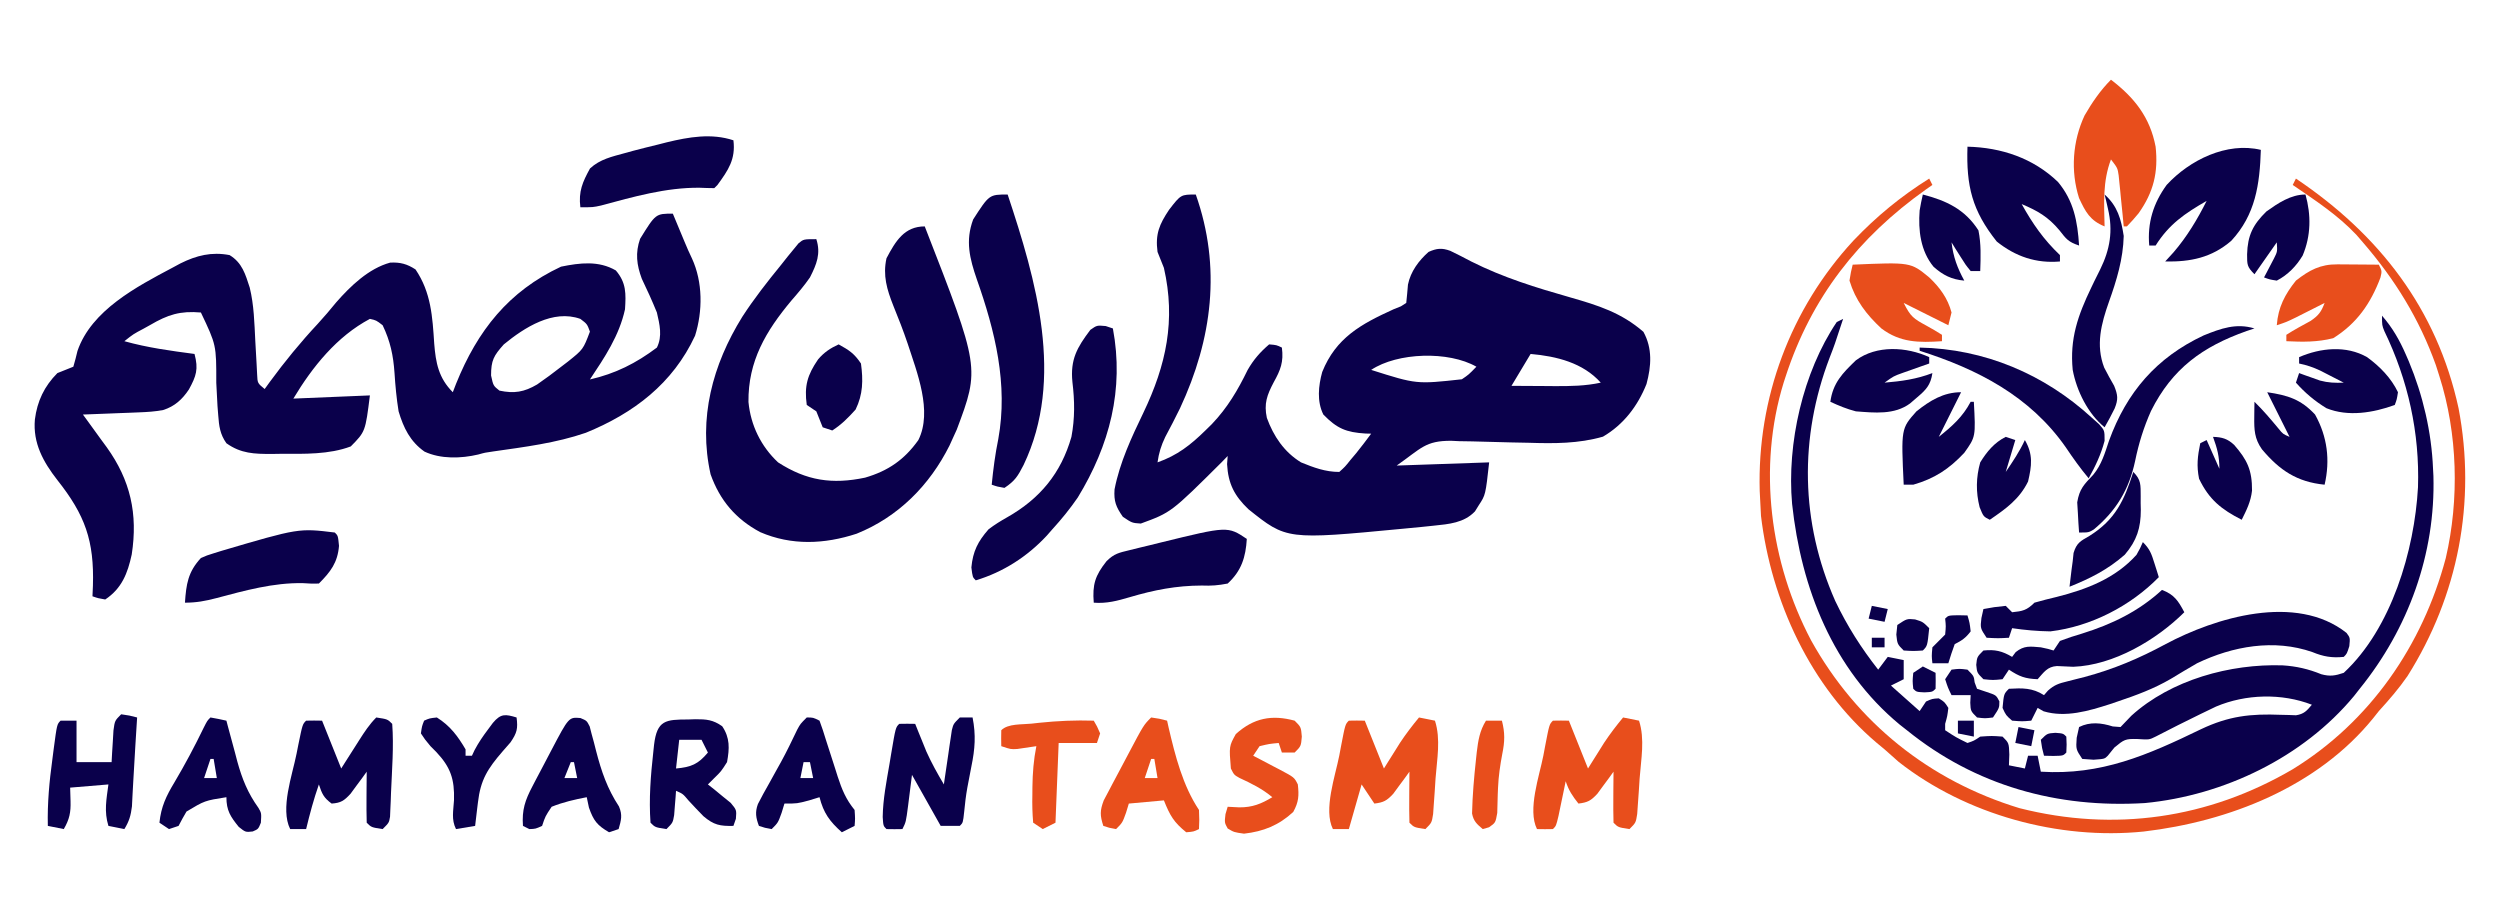<?xml version="1.0" encoding="UTF-8"?>
<svg version="1.1" xmlns="http://www.w3.org/2000/svg" width="784" height="287">
<path d="M0 0 C8.041 22.776 5.203 45.269 -4.942 67.02 C-6.43 70.064 -7.979 73.061 -9.582 76.047 C-10.888 78.768 -11.576 81.029 -12 84 C-5.804 81.806 -1.673 78.583 3 74 C4.009 73.01 4.009 73.01 5.039 72 C9.944 66.849 13.154 61.4 16.262 55.016 C18.148 51.744 20.142 49.459 23 47 C25.312 47.188 25.312 47.188 27 48 C27.591 52.49 26.578 55.043 24.438 58.875 C22.323 62.9 21.327 65.57 22.289 70.055 C24.399 75.828 27.717 80.758 33 84 C37 85.632 40.655 87 45 87 C46.807 85.375 46.807 85.375 48.5 83.25 C49.088 82.554 49.676 81.858 50.281 81.141 C51.9 79.125 53.464 77.079 55 75 C54.42 74.986 53.84 74.972 53.242 74.957 C47.141 74.585 44.277 73.384 40 69 C37.944 64.888 38.45 59.991 39.648 55.652 C43.963 44.904 51.828 40.634 62 36 C62.772 35.689 63.544 35.379 64.34 35.059 C64.888 34.709 65.436 34.36 66 34 C66.198 32.081 66.391 30.162 66.539 28.238 C67.384 24.138 69.898 20.752 73 18 C75.565 16.855 77.156 16.691 79.811 17.662 C82.032 18.718 84.201 19.849 86.375 21 C96.416 26.051 106.725 29.216 117.507 32.286 C126.212 34.779 133.463 37.06 140.375 43.062 C143.239 48.24 142.867 53.802 141.34 59.434 C138.563 66.369 134.158 72.153 127.688 75.938 C120.053 78.137 112.291 78.114 104.406 77.852 C102.616 77.815 100.826 77.779 99.035 77.746 C96.263 77.691 93.493 77.625 90.722 77.527 C88.012 77.435 85.305 77.39 82.594 77.352 C81.78 77.312 80.966 77.273 80.128 77.233 C71.95 77.194 70.742 79.581 63 85 C77.355 84.505 77.355 84.505 92 84 C90.865 94.219 90.865 94.219 88.75 97.438 C88.353 98.076 87.956 98.714 87.547 99.371 C84.108 102.992 79.376 103.358 74.617 103.852 C72.756 104.046 72.756 104.046 70.857 104.244 C69.543 104.37 68.229 104.495 66.875 104.625 C65.869 104.722 65.869 104.722 64.842 104.821 C28.496 108.284 28.496 108.284 16.5 98.688 C12.125 94.492 10.149 90.731 9.812 84.562 C9.905 83.294 9.905 83.294 10 82 C9.381 82.639 8.762 83.279 8.125 83.938 C-7.74 99.713 -7.74 99.713 -17.25 103.188 C-20 103 -20 103 -22.875 101.062 C-25.012 97.983 -25.74 96.217 -25.48 92.477 C-23.839 84.015 -20.149 76.157 -16.438 68.438 C-9.273 53.477 -6.234 39.409 -10 23 C-10.655 21.329 -11.32 19.661 -12 18 C-12.743 12.375 -11.416 9.345 -8.387 4.797 C-4.685 0 -4.685 0 0 0 Z M105 50 C102.03 54.95 102.03 54.95 99 60 C102.542 60.027 106.083 60.047 109.625 60.062 C111.124 60.075 111.124 60.075 112.652 60.088 C117.55 60.104 122.187 60.043 127 59 C121.403 52.748 113.16 50.725 105 50 Z M55 55 C69.205 59.508 69.205 59.508 83.441 57.941 C85.59 56.484 85.59 56.484 88 54 C79.292 49.012 63.249 49.5 55 55 Z " fill="#0A004B" transform="translate(375,61)"/>
<path d="M0 0 C1.242 2.947 2.475 5.896 3.688 8.855 C4.418 10.605 5.169 12.347 6 14.051 C9.428 21.483 9.388 30.577 6.969 38.285 C-0.001 53.289 -12.282 62.599 -27.289 68.719 C-36.644 71.949 -46.528 73.17 -56.293 74.57 C-58.904 74.939 -58.904 74.939 -61.031 75.535 C-66.409 76.805 -72.799 77.001 -77.875 74.625 C-82.373 71.465 -84.458 67.174 -86 62 C-86.645 58.005 -87.021 53.991 -87.281 49.953 C-87.665 44.437 -88.596 40.018 -91 35 C-93.02 33.44 -93.02 33.44 -95 33 C-105.375 38.502 -113.04 48.067 -119 58 C-111.08 57.67 -103.16 57.34 -95 57 C-96.418 68.347 -96.418 68.347 -101 73 C-107.817 75.566 -115.568 75.336 -122.75 75.312 C-123.752 75.329 -124.753 75.345 -125.785 75.361 C-131.209 75.365 -135.427 75.268 -140 72 C-141.988 69.195 -142.315 66.636 -142.562 63.25 C-142.639 62.288 -142.715 61.327 -142.793 60.336 C-142.944 57.905 -143.068 55.472 -143.176 53.039 C-143.156 41.198 -143.156 41.198 -148 31 C-154.517 30.436 -158.359 31.671 -163.938 34.938 C-164.608 35.311 -165.279 35.684 -165.971 36.068 C-169.179 37.764 -169.179 37.764 -172 40 C-164.76 42.027 -157.446 43.017 -150 44 C-148.721 48.774 -149.452 50.919 -151.758 55.133 C-153.833 58.252 -156.219 60.434 -159.817 61.578 C-162.37 62.072 -164.823 62.215 -167.422 62.316 C-168.447 62.358 -169.471 62.4 -170.527 62.443 C-171.591 62.483 -172.654 62.522 -173.75 62.562 C-175.368 62.627 -175.368 62.627 -177.02 62.693 C-179.68 62.799 -182.34 62.901 -185 63 C-184.652 63.473 -184.304 63.946 -183.946 64.434 C-182.35 66.616 -180.769 68.808 -179.188 71 C-178.64 71.744 -178.093 72.488 -177.529 73.254 C-170.097 83.614 -167.723 94.123 -169.688 106.875 C-170.967 112.798 -172.801 117.534 -178 121 C-180.188 120.625 -180.188 120.625 -182 120 C-181.954 118.889 -181.907 117.778 -181.859 116.633 C-181.437 102.593 -184.293 94.551 -193.027 83.527 C-197.452 77.847 -200.705 71.972 -200.062 64.562 C-199.332 58.797 -197.112 54.14 -193 50 C-192.126 49.652 -191.252 49.304 -190.352 48.945 C-189.576 48.633 -188.8 48.321 -188 48 C-187.532 46.363 -187.076 44.72 -186.703 43.059 C-182.352 30.319 -168.092 22.877 -157 17 C-156.147 16.54 -155.293 16.08 -154.414 15.605 C-149.349 13.091 -144.646 11.921 -139 13 C-135.049 15.391 -134.045 19.002 -132.678 23.212 C-131.345 28.696 -131.223 34.319 -130.938 39.938 C-130.809 42.364 -130.673 44.79 -130.527 47.215 C-130.473 48.278 -130.419 49.342 -130.363 50.437 C-130.239 53.162 -130.239 53.162 -128 55 C-127.466 54.261 -126.933 53.523 -126.383 52.762 C-121.674 46.35 -116.771 40.35 -111.332 34.527 C-109.319 32.345 -107.439 30.11 -105.562 27.812 C-101.058 22.681 -95.378 17.197 -88.656 15.359 C-85.472 15.193 -83.35 15.773 -80.688 17.5 C-75.803 24.736 -75.38 32.314 -74.828 40.754 C-74.35 46.792 -73.457 51.543 -69 56 C-68.66 55.117 -68.319 54.234 -67.969 53.324 C-61.245 36.677 -51.526 24.331 -35.062 16.625 C-29.103 15.409 -23.257 14.691 -17.875 17.812 C-14.578 21.659 -14.684 25.096 -15 30 C-16.809 38.262 -21.37 45.055 -26 52 C-18.036 50.186 -11.531 46.919 -5 42 C-3.218 38.436 -4.135 34.74 -5 31 C-6.462 27.402 -8.037 23.928 -9.723 20.43 C-11.341 16.084 -11.812 12.334 -10.266 7.891 C-5.381 0 -5.381 0 0 0 Z M-53 41 C-56.166 44.543 -57 45.988 -57 50.75 C-56.308 53.968 -56.308 53.968 -54.375 55.5 C-49.712 56.482 -46.627 55.952 -42.57 53.578 C-39.977 51.797 -37.48 49.936 -35 48 C-34.299 47.465 -33.597 46.93 -32.875 46.379 C-28.116 42.57 -28.116 42.57 -26 37 C-26.871 34.615 -26.871 34.615 -29 33 C-37.568 29.94 -46.528 35.703 -53 41 Z " fill="#0A004B" transform="translate(211,67)"/>
<path d="M0 0 C3.288 3.779 5.517 7.683 7.5 12.25 C7.801 12.942 8.102 13.635 8.413 14.348 C12.834 24.945 15.537 36.516 16 48 C16.04 48.746 16.08 49.493 16.121 50.262 C16.806 74.626 8.273 98.136 -7 117 C-7.59 117.754 -8.181 118.508 -8.789 119.285 C-24.739 138.527 -49.67 150.477 -74.371 152.84 C-101.843 154.513 -127.52 147.39 -149 130 C-150.131 129.114 -150.131 129.114 -151.285 128.211 C-172.241 110.84 -182.151 85.448 -185 59 C-186.678 40.125 -181.609 17.742 -171 2 C-170.34 1.67 -169.68 1.34 -169 1 C-171.664 9.133 -171.664 9.133 -173.207 13.117 C-182.802 38.221 -182.381 64.796 -171.469 89.461 C-167.715 97.326 -163.375 104.159 -158 111 C-157.01 109.68 -156.02 108.36 -155 107 C-153.35 107.33 -151.7 107.66 -150 108 C-150 109.98 -150 111.96 -150 114 C-151.98 114.99 -151.98 114.99 -154 116 C-149.545 119.96 -149.545 119.96 -145 124 C-144.01 122.515 -144.01 122.515 -143 121 C-141.062 120.125 -141.062 120.125 -139 120 C-137.188 121.125 -137.188 121.125 -136 123 C-136.312 125.562 -136.312 125.562 -137 128 C-137 128.66 -137 129.32 -137 130 C-133.609 132.226 -133.609 132.226 -130 134 C-127.934 133.301 -127.934 133.301 -126 132 C-122.375 131.75 -122.375 131.75 -119 132 C-117 134 -117 134 -116.875 137.625 C-116.916 138.739 -116.957 139.852 -117 141 C-115.35 141.33 -113.7 141.66 -112 142 C-111.67 140.68 -111.34 139.36 -111 138 C-110.01 138 -109.02 138 -108 138 C-107.505 140.475 -107.505 140.475 -107 143 C-88.045 144.187 -73.528 137.795 -56.773 129.68 C-47.997 125.524 -41.21 124.783 -31.676 125.166 C-30.86 125.185 -30.044 125.203 -29.203 125.223 C-28.467 125.251 -27.732 125.28 -26.974 125.309 C-24.456 124.915 -23.6 123.922 -22 122 C-31.46 118.334 -42.725 118.635 -52.059 122.582 C-53.029 123.05 -54 123.518 -55 124 C-55.984 124.474 -55.984 124.474 -56.989 124.958 C-61.694 127.241 -66.353 129.602 -71 132 C-73 133 -73 133 -76.812 132.75 C-80.497 132.676 -80.875 132.896 -83.938 135.438 C-84.618 136.283 -85.299 137.129 -86 138 C-87 139 -87 139 -90.438 139.25 C-91.613 139.167 -92.789 139.085 -94 139 C-96 136 -96 136 -95.75 132.375 C-95.502 131.261 -95.255 130.148 -95 129 C-91.564 127.282 -88.037 127.671 -84.438 128.812 C-83.633 128.874 -82.829 128.936 -82 129 C-80.859 127.815 -79.72 126.628 -78.586 125.437 C-66.142 114.165 -47.536 109.118 -31.195 109.656 C-26.894 109.918 -23.039 110.804 -19.043 112.441 C-16.307 113.19 -14.679 112.906 -12 112 C2.931 98.155 10.176 73.671 11.281 53.816 C11.843 36.754 8.171 20.199 0.734 4.84 C0 3 0 3 0 0 Z " fill="#0A004B" transform="translate(747,99)"/>
<path d="M0 0 C17.299 44.368 17.299 44.368 10.031 63.75 C9.691 64.493 9.351 65.235 9 66 C8.598 66.887 8.196 67.774 7.781 68.688 C1.522 81.207 -8.311 91.119 -21.375 96.375 C-31.474 99.68 -41.755 100.127 -51.598 95.879 C-59.257 91.801 -64.246 85.926 -67.16 77.742 C-71.098 60.195 -66.524 43.373 -57.242 28.387 C-53.522 22.643 -49.323 17.297 -45 12 C-44.323 11.145 -43.646 10.291 -42.949 9.41 C-42.347 8.677 -41.745 7.943 -41.125 7.188 C-40.355 6.25 -40.355 6.25 -39.57 5.293 C-38 4 -38 4 -34 4 C-32.538 8.544 -33.901 11.877 -36 16 C-37.77 18.569 -39.766 20.898 -41.812 23.25 C-49.832 32.844 -55.418 42.255 -55.281 55.051 C-54.583 62.373 -51.365 68.985 -46 74 C-37.071 79.765 -29.027 80.956 -18.711 78.789 C-11.436 76.671 -6.366 73.139 -2 67 C2.513 57.974 -2.472 45.659 -5.332 36.824 C-6.706 32.754 -8.249 28.788 -9.875 24.812 C-11.863 19.794 -13.186 15.376 -12 10 C-9.135 4.577 -6.385 0 0 0 Z " fill="#0A004B" transform="translate(290,71)"/>
<path d="M0 0 C0.495 0.99 0.495 0.99 1 2 C0.322 2.473 -0.356 2.946 -1.055 3.434 C-22.218 18.471 -36.943 37.271 -45 62 C-45.21 62.645 -45.421 63.291 -45.637 63.956 C-53.864 90.656 -49.936 120.354 -37.03 144.841 C-22.681 170.647 0.159 188.875 28.312 197.438 C58.042 204.973 87.552 200.729 114.006 185.228 C138.279 170.28 154.735 146.343 162 119 C166.274 100.604 165.739 80.014 160 62 C159.638 60.86 159.276 59.721 158.902 58.547 C153.739 44.055 146.021 31.595 136 20 C135.344 19.241 134.688 18.481 134.012 17.699 C128.177 11.464 121.01 6.805 114 2 C114.33 1.34 114.66 0.68 115 0 C141.106 17.55 159.209 40.832 166 72 C171.586 101.357 165.905 130.769 150 156 C147.295 159.931 144.208 163.473 141 167 C140.413 167.739 139.827 168.477 139.223 169.238 C121.748 190.766 94.038 201.623 67.234 204.773 C40.626 207.477 11.546 199.506 -9.562 182.938 C-11.054 181.64 -12.534 180.327 -14 179 C-14.813 178.327 -15.627 177.654 -16.465 176.961 C-37.218 159.374 -49.55 132.555 -52.75 105.812 C-52.858 104.21 -52.939 102.605 -53 101 C-53.077 99.492 -53.077 99.492 -53.156 97.953 C-53.961 68.859 -43.503 40.805 -23.773 19.461 C-16.511 11.838 -8.92 5.601 0 0 Z " fill="#E84E1C" transform="translate(605,56)"/>
<path d="M0 0 C8.927 26.839 17.933 57.723 5 84.812 C3.177 88.331 2.342 89.772 -1 92 C-3.188 91.625 -3.188 91.625 -5 91 C-4.524 86.157 -3.915 81.456 -2.938 76.688 C0.191 59.529 -3.961 42.772 -9.662 26.612 C-11.913 20.068 -13.318 14.537 -10.812 7.812 C-5.778 0 -5.778 0 0 0 Z " fill="#0A004B" transform="translate(316,61)"/>
<path d="M0 0 C1.137 1.527 1.137 1.527 0.887 4.152 C0.137 6.527 0.137 6.527 -0.863 7.527 C-4.604 7.901 -7.267 7.43 -10.676 6.027 C-22.689 1.821 -35.685 4.159 -46.863 9.527 C-49.637 11.125 -52.378 12.766 -55.113 14.428 C-60.369 17.496 -65.855 19.532 -71.613 21.465 C-72.476 21.759 -73.339 22.054 -74.229 22.357 C-80.861 24.491 -88.147 26.642 -94.988 24.59 C-95.916 24.064 -95.916 24.064 -96.863 23.527 C-97.523 24.847 -98.183 26.167 -98.863 27.527 C-101.676 27.777 -101.676 27.777 -104.863 27.527 C-106.801 25.84 -106.801 25.84 -107.863 23.527 C-107.453 19.117 -107.453 19.117 -105.863 17.527 C-101.63 17.288 -98.496 17.202 -94.863 19.527 C-94.457 19.06 -94.052 18.592 -93.634 18.11 C-91.587 16.281 -90.19 15.846 -87.539 15.203 C-86.683 14.983 -85.827 14.764 -84.945 14.537 C-84.031 14.307 -83.117 14.077 -82.176 13.84 C-72.996 11.381 -65.004 7.996 -56.671 3.491 C-41.175 -4.77 -15.845 -12.523 0 0 Z " fill="#0A004B" transform="translate(735.863,198.473)"/>
<path d="M0 0 C0.743 0.247 1.485 0.495 2.25 0.75 C5.822 19.859 1.222 37.374 -8.75 53.75 C-11.202 57.313 -13.833 60.561 -16.75 63.75 C-17.302 64.382 -17.853 65.013 -18.422 65.664 C-24.531 72.267 -32.143 77.159 -40.75 79.75 C-41.75 78.75 -41.75 78.75 -42.125 75.688 C-41.643 70.626 -40.082 67.558 -36.75 63.75 C-34.859 62.298 -32.937 61.125 -30.863 59.949 C-20.614 54.133 -14.001 46.146 -10.75 34.75 C-9.646 28.876 -9.723 23.479 -10.438 17.562 C-11.154 10.478 -8.973 6.69 -4.812 1.188 C-2.75 -0.25 -2.75 -0.25 0 0 Z " fill="#0A004B" transform="translate(346.75,102.25)"/>
<path d="M0 0 C10.639 0.259 20.604 3.587 28.379 11.055 C33.331 16.997 34.521 23.461 35 31 C31.581 29.86 30.975 28.956 28.812 26.188 C25.29 21.995 22.017 20.112 17 18 C20.447 24.185 23.878 29.122 29 34 C29 34.66 29 35.32 29 36 C21.525 36.65 15.054 34.444 9.188 29.75 C1.451 20.025 -0.409 12.358 0 0 Z " fill="#0A004B" transform="translate(617,46)"/>
<path d="M0 0 C-0.34 10.831 -1.676 20.338 -9.289 28.531 C-15.453 33.823 -22.076 35.152 -30 35 C-29.134 34.051 -28.267 33.102 -27.375 32.125 C-23.178 27.251 -19.873 21.746 -17 16 C-23.868 19.957 -28.749 23.281 -33 30 C-33.66 30 -34.32 30 -35 30 C-35.616 22.912 -33.742 16.76 -29.527 10.98 C-22.319 3.159 -10.648 -2.564 0 0 Z " fill="#0A004B" transform="translate(709,47)"/>
<path d="M0 0 C7.317 5.567 12.252 11.782 14 21 C14.872 29.045 13.353 35.273 8.656 41.895 C7.507 43.322 6.261 44.671 5 46 C4.67 46 4.34 46 4 46 C3.879 44.735 3.758 43.471 3.633 42.168 C3.464 40.508 3.295 38.848 3.125 37.188 C3.046 36.354 2.968 35.521 2.887 34.662 C2.761 33.458 2.761 33.458 2.633 32.23 C2.559 31.492 2.486 30.754 2.411 29.993 C2.067 27.694 2.067 27.694 0 25 C-2.621 31.88 -2.182 38.722 -2 46 C-6.586 44.148 -7.973 41.475 -10.012 37.113 C-12.707 28.622 -12.041 19.278 -8.285 11.227 C-5.961 7.199 -3.299 3.299 0 0 Z " fill="#E84E1C" transform="translate(662,25)"/>
<path d="M0 0 C3.536 0.536 3.536 0.536 5 2 C5.526 9.131 4.919 16.424 4.625 23.562 C4.594 24.456 4.563 25.349 4.532 26.269 C4.493 27.11 4.454 27.95 4.414 28.816 C4.383 29.574 4.351 30.331 4.319 31.112 C4 33 4 33 2 35 C-1.536 34.464 -1.536 34.464 -3 33 C-3.073 30.303 -3.092 27.633 -3.062 24.938 C-3.058 24.179 -3.053 23.42 -3.049 22.639 C-3.037 20.759 -3.019 18.88 -3 17 C-3.459 17.638 -3.918 18.276 -4.391 18.934 C-5.004 19.76 -5.618 20.586 -6.25 21.438 C-6.853 22.261 -7.457 23.085 -8.078 23.934 C-10.107 26.115 -11.059 26.785 -14 27 C-16.486 25.158 -17.002 23.995 -18 21 C-19.617 25.621 -20.852 30.246 -22 35 C-23.65 35 -25.3 35 -27 35 C-30.186 28.628 -26.332 18.094 -25 11.375 C-24.822 10.473 -24.644 9.572 -24.46 8.643 C-23.129 2.129 -23.129 2.129 -22 1 C-20.334 0.959 -18.666 0.957 -17 1 C-15 6 -13 11 -11 16 C-10.374 15.013 -9.747 14.025 -9.102 13.008 C-8.276 11.713 -7.451 10.419 -6.625 9.125 C-6.213 8.474 -5.8 7.823 -5.375 7.152 C-3.72 4.563 -2.18 2.18 0 0 Z " fill="#0A004B" transform="translate(118,225)"/>
<path d="M0 0 C2.475 0.495 2.475 0.495 5 1 C6.881 6.813 5.626 13.141 5.188 19.125 C5.104 20.426 5.021 21.726 4.936 23.066 C4.847 24.305 4.759 25.544 4.668 26.82 C4.548 28.526 4.548 28.526 4.427 30.266 C4 33 4 33 2 35 C-1.536 34.464 -1.536 34.464 -3 33 C-3.073 30.303 -3.092 27.633 -3.062 24.938 C-3.058 24.179 -3.053 23.42 -3.049 22.639 C-3.037 20.759 -3.019 18.88 -3 17 C-3.459 17.638 -3.918 18.276 -4.391 18.934 C-5.004 19.76 -5.618 20.586 -6.25 21.438 C-6.853 22.261 -7.457 23.085 -8.078 23.934 C-10.105 26.113 -11.099 26.647 -14 27 C-15.892 24.614 -17.024 22.928 -18 20 C-18.205 20.999 -18.41 21.998 -18.621 23.027 C-18.891 24.318 -19.16 25.608 -19.438 26.938 C-19.704 28.225 -19.971 29.513 -20.246 30.84 C-21 34 -21 34 -22 35 C-23.666 35.041 -25.334 35.043 -27 35 C-30.027 28.946 -26.246 18.335 -25 11.938 C-24.822 10.989 -24.644 10.041 -24.461 9.064 C-23.128 2.128 -23.128 2.128 -22 1 C-20.334 0.959 -18.666 0.957 -17 1 C-15 6 -13 11 -11 16 C-10.541 15.264 -10.082 14.528 -9.609 13.77 C-8.996 12.794 -8.382 11.818 -7.75 10.812 C-7.147 9.85 -6.543 8.887 -5.922 7.895 C-4.084 5.126 -2.116 2.56 0 0 Z " fill="#E84E1C" transform="translate(509,225)"/>
<path d="M0 0 C2.475 0.495 2.475 0.495 5 1 C6.881 6.813 5.626 13.141 5.188 19.125 C5.104 20.426 5.021 21.726 4.936 23.066 C4.847 24.305 4.759 25.544 4.668 26.82 C4.548 28.526 4.548 28.526 4.427 30.266 C4 33 4 33 2 35 C-1.536 34.464 -1.536 34.464 -3 33 C-3.073 30.303 -3.092 27.633 -3.062 24.938 C-3.058 24.179 -3.053 23.42 -3.049 22.639 C-3.037 20.759 -3.019 18.88 -3 17 C-3.459 17.638 -3.918 18.276 -4.391 18.934 C-5.004 19.76 -5.618 20.586 -6.25 21.438 C-6.853 22.261 -7.457 23.085 -8.078 23.934 C-10.105 26.113 -11.099 26.647 -14 27 C-15.32 25.02 -16.64 23.04 -18 21 C-18.289 22.011 -18.578 23.021 -18.875 24.062 C-19.917 27.708 -20.958 31.354 -22 35 C-23.65 35 -25.3 35 -27 35 C-30.027 28.946 -26.246 18.335 -25 11.938 C-24.822 10.989 -24.644 10.041 -24.461 9.064 C-23.128 2.128 -23.128 2.128 -22 1 C-20.334 0.959 -18.666 0.957 -17 1 C-15 6 -13 11 -11 16 C-10.541 15.264 -10.082 14.528 -9.609 13.77 C-8.996 12.794 -8.382 11.818 -7.75 10.812 C-7.147 9.85 -6.543 8.887 -5.922 7.895 C-4.084 5.126 -2.116 2.56 0 0 Z " fill="#E84E1C" transform="translate(445,225)"/>
<path d="M0 0 C-0.351 5.733 -1.667 10.01 -6 14 C-9.026 14.585 -11.124 14.748 -14.125 14.625 C-22.109 14.651 -29.076 16.013 -36.717 18.274 C-40.594 19.413 -43.905 20.319 -48 20 C-48.458 14.272 -47.558 11.5 -44 7 C-41.585 4.585 -40.06 4.335 -36.766 3.527 C-35.716 3.268 -34.667 3.008 -33.586 2.74 C-32.485 2.475 -31.384 2.21 -30.25 1.938 C-29.165 1.669 -28.079 1.4 -26.961 1.123 C-6.016 -4.011 -6.016 -4.011 0 0 Z " fill="#0A004B" transform="translate(391,169)"/>
<path d="M0 0 C1 1 1 1 1.312 4.188 C0.882 9.442 -1.34 12.34 -5 16 C-7.188 16.055 -7.188 16.055 -10 15.875 C-19.308 15.695 -28.243 18.21 -37.186 20.579 C-40.613 21.478 -43.428 22 -47 22 C-46.604 16.253 -46.074 12.38 -42 8 C-40.13 7.176 -40.13 7.176 -37.953 6.5 C-37.151 6.25 -36.35 6 -35.523 5.743 C-11.32 -1.383 -11.32 -1.383 0 0 Z " fill="#0A004B" transform="translate(105,167)"/>
<path d="M0 0 C0.744 5.952 -1.63 9.371 -5 14 C-5.33 14.33 -5.66 14.66 -6 15 C-7.542 14.994 -9.084 14.943 -10.625 14.875 C-21.143 14.78 -31.418 17.727 -41.512 20.449 C-44 21 -44 21 -48 21 C-48.621 16.03 -47.295 13.053 -44.973 8.832 C-41.827 5.91 -38.08 5.126 -34 4 C-33.162 3.769 -32.325 3.537 -31.462 3.299 C-28.836 2.602 -26.203 1.952 -23.562 1.312 C-22.685 1.088 -21.808 0.863 -20.904 0.631 C-14.012 -1.04 -6.866 -2.289 0 0 Z " fill="#0A004B" transform="translate(230,44)"/>
<path d="M0 0 C1.081 -0.037 1.081 -0.037 2.184 -0.074 C5.653 -0.093 7.736 0.101 10.602 2.121 C13.081 5.789 12.902 9.109 12.125 13.375 C10.25 16.312 10.25 16.312 8.125 18.375 C7.465 19.035 6.805 19.695 6.125 20.375 C6.786 20.894 7.448 21.414 8.129 21.949 C9.395 22.995 9.395 22.995 10.688 24.062 C11.534 24.747 12.381 25.431 13.254 26.137 C15.125 28.375 15.125 28.375 14.902 31.145 C14.646 31.881 14.389 32.617 14.125 33.375 C9.922 33.464 7.992 33.111 4.727 30.34 C3.14 28.72 1.578 27.076 0.043 25.406 C-1.714 23.312 -1.714 23.312 -3.875 22.375 C-3.924 23.074 -3.973 23.772 -4.023 24.492 C-4.098 25.402 -4.173 26.312 -4.25 27.25 C-4.32 28.155 -4.389 29.06 -4.461 29.992 C-4.875 32.375 -4.875 32.375 -6.875 34.375 C-10.411 33.839 -10.411 33.839 -11.875 32.375 C-12.407 24.958 -11.82 17.559 -11 10.188 C-10.922 9.445 -10.843 8.703 -10.762 7.938 C-9.826 0.194 -7.144 0.013 0 0 Z M-2.875 6.375 C-3.205 9.345 -3.535 12.315 -3.875 15.375 C0.877 14.943 3.045 14.047 6.125 10.375 C5.465 9.055 4.805 7.735 4.125 6.375 C1.815 6.375 -0.495 6.375 -2.875 6.375 Z " fill="#0A004B" transform="translate(215.875,225.625)"/>
<path d="M0 0 C-0.811 0.268 -1.622 0.536 -2.457 0.812 C-16.329 5.722 -25.773 12.589 -32.43 25.848 C-34.741 31.039 -36.306 36.059 -37.438 41.625 C-39.351 50.55 -43.377 57.206 -50.387 63.039 C-52 64 -52 64 -55 64 C-55.164 61.982 -55.279 59.96 -55.375 57.938 C-55.445 56.812 -55.514 55.687 -55.586 54.527 C-54.878 50.266 -53.409 48.907 -50.533 45.86 C-47.938 42.712 -46.903 39.075 -45.625 35.25 C-40.083 20.003 -30.736 9.119 -15.938 2.191 C-10.538 0.001 -5.712 -1.747 0 0 Z " fill="#0A004B" transform="translate(707,103)"/>
<path d="M0 0 C1.32 0 2.64 0 4 0 C5.09 5.54 4.757 9.875 3.625 15.375 C3.336 16.872 3.05 18.369 2.766 19.867 C2.63 20.578 2.494 21.29 2.354 22.022 C1.91 24.506 1.617 26.989 1.375 29.5 C1 33 1 33 0 34 C-1.98 34 -3.96 34 -6 34 C-8.97 28.72 -11.94 23.44 -15 18 C-15.617 22.846 -15.617 22.846 -16.226 27.693 C-16.889 32.778 -16.889 32.778 -18 35 C-19.666 35.043 -21.334 35.041 -23 35 C-24 34 -24 34 -24.184 31.211 C-24.102 25.614 -23.01 20.127 -22.062 14.625 C-21.789 12.968 -21.789 12.968 -21.51 11.277 C-20.132 3.132 -20.132 3.132 -19 2 C-17.334 1.959 -15.666 1.957 -14 2 C-13.528 3.178 -13.528 3.178 -13.047 4.379 C-12.619 5.429 -12.191 6.48 -11.75 7.562 C-11.332 8.595 -10.915 9.628 -10.484 10.691 C-8.867 14.296 -7.007 17.599 -5 21 C-4.879 20.152 -4.879 20.152 -4.756 19.288 C-4.388 16.732 -4.007 14.179 -3.625 11.625 C-3.436 10.291 -3.436 10.291 -3.242 8.93 C-3.113 8.079 -2.984 7.228 -2.852 6.352 C-2.736 5.566 -2.621 4.781 -2.502 3.971 C-2 2 -2 2 0 0 Z " fill="#0A004B" transform="translate(301,225)"/>
<path d="M0 0 C3.829 1.453 5.121 3.429 7 7 C-1.743 15.692 -15.209 23.649 -27.836 24.102 C-29.542 24.037 -31.248 23.961 -32.953 23.871 C-35.978 24.062 -37.042 25.832 -39 28 C-42.9 27.841 -44.731 27.179 -48 25 C-48.66 25.99 -49.32 26.98 -50 28 C-53 28.312 -53 28.312 -56 28 C-58 26 -58 26 -58.25 23.5 C-58 21 -58 21 -56 19 C-52.382 18.619 -50.116 19.153 -47 21 C-46.629 20.505 -46.258 20.01 -45.875 19.5 C-43.207 17.366 -41.339 17.727 -38 18 C-35.625 18.5 -35.625 18.5 -34 19 C-33.34 18.01 -32.68 17.02 -32 16 C-29.681 15.118 -27.437 14.376 -25.062 13.688 C-15.645 10.75 -7.318 6.724 0 0 Z " fill="#0A004B" transform="translate(678,185)"/>
<path d="M0 0 C2.625 0.375 2.625 0.375 5 1 C4.599 7.488 4.599 7.488 4.424 10.231 C4.188 13.907 3.966 17.583 3.781 21.262 C3.709 22.578 3.637 23.894 3.562 25.25 C3.472 27.052 3.472 27.052 3.379 28.891 C3.027 31.777 2.5 33.546 1 36 C-0.65 35.67 -2.3 35.34 -4 35 C-5.406 30.46 -4.617 26.662 -4 22 C-7.96 22.33 -11.92 22.66 -16 23 C-15.959 24.402 -15.918 25.805 -15.875 27.25 C-15.771 30.779 -16.216 32.938 -18 36 C-19.65 35.67 -21.3 35.34 -23 35 C-23.171 27.87 -22.525 21.061 -21.562 14 C-21.428 12.952 -21.293 11.904 -21.154 10.824 C-20.132 3.132 -20.132 3.132 -19 2 C-17.35 2 -15.7 2 -14 2 C-14 6.29 -14 10.58 -14 15 C-10.37 15 -6.74 15 -3 15 C-2.951 14.085 -2.902 13.17 -2.852 12.227 C-2.777 11.038 -2.702 9.85 -2.625 8.625 C-2.555 7.442 -2.486 6.258 -2.414 5.039 C-2 2 -2 2 0 0 Z " fill="#0A004B" transform="translate(38,224)"/>
<path d="M0 0 C2.228 2.228 2.692 3.658 3.625 6.625 C4.016 7.851 4.016 7.851 4.414 9.102 C4.607 9.728 4.801 10.355 5 11 C-3.877 20.07 -16.334 26.487 -29 28 C-33.051 27.94 -36.993 27.59 -41 27 C-41.33 27.99 -41.66 28.98 -42 30 C-45.375 30.188 -45.375 30.188 -49 30 C-51 27 -51 27 -50.625 23.812 C-50.419 22.884 -50.212 21.956 -50 21 C-46.625 20.375 -46.625 20.375 -43 20 C-42.34 20.66 -41.68 21.32 -41 22 C-37.703 21.67 -36.377 21.377 -34 19 C-31.683 18.337 -29.345 17.743 -27 17.188 C-17.593 14.813 -8.657 11.395 -2 4 C-0.823 1.903 -0.823 1.903 0 0 Z " fill="#0A004B" transform="translate(672,170)"/>
<path d="M0 0 C2.625 0.375 2.625 0.375 5 1 C5.159 1.715 5.317 2.431 5.48 3.168 C7.553 12.018 9.912 21.367 15 29 C15.125 32.188 15.125 32.188 15 35 C13.312 35.812 13.312 35.812 11 36 C7.098 32.842 5.909 30.773 4 26 C0.37 26.33 -3.26 26.66 -7 27 C-7.289 27.949 -7.577 28.898 -7.875 29.875 C-9 33 -9 33 -11 35 C-13.125 34.625 -13.125 34.625 -15 34 C-16.058 30.729 -16.094 29.249 -14.86 25.986 C-13.992 24.347 -13.992 24.347 -13.105 22.676 C-12.798 22.088 -12.491 21.501 -12.174 20.896 C-11.524 19.659 -10.867 18.426 -10.204 17.197 C-9.189 15.315 -8.193 13.424 -7.201 11.529 C-2.353 2.353 -2.353 2.353 0 0 Z M0 13 C-0.66 14.98 -1.32 16.96 -2 19 C-0.68 19 0.64 19 2 19 C1.67 17.02 1.34 15.04 1 13 C0.67 13 0.34 13 0 13 Z " fill="#E84E1C" transform="translate(361,225)"/>
<path d="M0 0 C2 0 2 0 4 1 C4.745 2.972 5.391 4.982 6 7 C6.967 10.046 7.953 13.085 8.938 16.125 C9.19 16.923 9.442 17.721 9.701 18.543 C11.022 22.589 12.279 25.667 15 29 C15.188 31.75 15.188 31.75 15 34 C13.68 34.66 12.36 35.32 11 36 C7.173 32.576 5.277 29.993 4 25 C2.928 25.33 1.855 25.66 0.75 26 C-3 27 -3 27 -7 27 C-7.289 27.949 -7.577 28.898 -7.875 29.875 C-9 33 -9 33 -11 35 C-13.125 34.625 -13.125 34.625 -15 34 C-15.955 31.495 -16.259 29.703 -15.319 27.155 C-14.232 25.001 -13.074 22.906 -11.875 20.812 C-11.037 19.297 -10.2 17.782 -9.363 16.266 C-8.955 15.535 -8.548 14.805 -8.127 14.053 C-6.282 10.692 -4.627 7.243 -2.973 3.785 C-2 2 -2 2 0 0 Z M-1 14 C-1.33 15.65 -1.66 17.3 -2 19 C-0.68 19 0.64 19 2 19 C1.67 17.35 1.34 15.7 1 14 C0.34 14 -0.32 14 -1 14 Z " fill="#0A004B" transform="translate(253,225)"/>
<path d="M0 0 C1.97 0.822 1.97 0.822 2.896 2.629 C3.194 3.792 3.194 3.792 3.498 4.979 C3.733 5.837 3.968 6.696 4.211 7.58 C4.441 8.485 4.671 9.39 4.908 10.322 C6.573 16.756 8.413 22.145 12.082 27.734 C13.234 30.442 12.765 32.044 11.97 34.822 C10.485 35.317 10.485 35.317 8.97 35.822 C5.228 33.631 4.106 32.208 2.658 28.072 C2.431 27 2.204 25.927 1.97 24.822 C-1.813 25.554 -5.45 26.378 -9.03 27.822 C-11.024 30.807 -11.024 30.807 -12.03 33.822 C-14.092 34.76 -14.092 34.76 -16.03 34.822 C-16.69 34.492 -17.35 34.162 -18.03 33.822 C-18.392 28.795 -17.365 25.801 -15.037 21.365 C-14.578 20.483 -14.578 20.483 -14.11 19.582 C-13.465 18.348 -12.814 17.117 -12.158 15.889 C-11.152 14.005 -10.166 12.111 -9.182 10.215 C-3.65 -0.32 -3.65 -0.32 0 0 Z M-3.03 13.822 C-3.69 15.472 -4.35 17.122 -5.03 18.822 C-3.71 18.822 -2.39 18.822 -1.03 18.822 C-1.36 17.172 -1.69 15.522 -2.03 13.822 C-2.36 13.822 -2.69 13.822 -3.03 13.822 Z " fill="#0A004B" transform="translate(182.03,225.178)"/>
<path d="M0 0 C1.675 0.286 3.344 0.618 5 1 C5.156 1.594 5.311 2.189 5.471 2.801 C6.196 5.538 6.942 8.269 7.688 11 C8.054 12.402 8.054 12.402 8.428 13.832 C9.939 19.303 11.723 23.717 15.041 28.344 C16 30 16 30 15.812 33 C15 35 15 35 13.25 35.75 C11 36 11 36 8.875 34.312 C6.272 31.102 5 29.173 5 25 C-1.805 26.08 -1.805 26.08 -7.516 29.5 C-8.403 30.965 -9.207 32.481 -10 34 C-11.485 34.495 -11.485 34.495 -13 35 C-13.99 34.34 -14.98 33.68 -16 33 C-15.478 27.991 -13.903 24.667 -11.312 20.375 C-7.987 14.775 -4.972 9.095 -2.129 3.23 C-1 1 -1 1 0 0 Z M0 13 C-0.66 14.98 -1.32 16.96 -2 19 C-0.68 19 0.64 19 2 19 C1.67 17.02 1.34 15.04 1 13 C0.67 13 0.34 13 0 13 Z " fill="#0A004B" transform="translate(66,225)"/>
<path d="M0 0 C1.136 0.005 1.136 0.005 2.295 0.01 C3.473 0.022 3.473 0.022 4.676 0.035 C5.473 0.04 6.27 0.044 7.092 0.049 C9.057 0.061 11.023 0.079 12.988 0.098 C13.988 2.098 13.988 2.098 13.492 4.164 C10.44 12.256 6.099 18.538 -1.324 23.16 C-6.272 24.418 -10.936 24.345 -16.012 24.098 C-16.012 23.438 -16.012 22.778 -16.012 22.098 C-13.542 20.503 -10.977 19.136 -8.395 17.73 C-5.894 16.017 -5.064 14.892 -4.012 12.098 C-5.259 12.73 -5.259 12.73 -6.531 13.375 C-7.618 13.923 -8.705 14.471 -9.824 15.035 C-10.903 15.58 -11.982 16.126 -13.094 16.688 C-16.012 18.098 -16.012 18.098 -19.012 19.098 C-18.59 13.473 -16.481 9.436 -13.012 5.098 C-8.784 1.8 -5.374 -0.04 0 0 Z " fill="#E84E1C" transform="translate(733.012,82.902)"/>
<path d="M0 0 C2 2 2 2 2.25 5 C2 8 2 8 0 10 C-1.32 10 -2.64 10 -4 10 C-4.33 9.01 -4.66 8.02 -5 7 C-7.934 7.267 -7.934 7.267 -11 8 C-11.99 9.485 -11.99 9.485 -13 11 C-11.61 11.723 -11.61 11.723 -10.191 12.461 C-8.982 13.099 -7.772 13.737 -6.562 14.375 C-5.951 14.692 -5.339 15.009 -4.709 15.336 C-0.113 17.773 -0.113 17.773 1 20 C1.393 23.535 1.284 25.482 -0.438 28.625 C-4.949 32.807 -9.789 34.75 -15.875 35.438 C-19 35 -19 35 -21 33.812 C-22 32 -22 32 -21.688 29.312 C-21.347 28.168 -21.347 28.168 -21 27 C-19.206 27.093 -19.206 27.093 -17.375 27.188 C-13.265 27.209 -10.552 26.131 -7 24 C-10.176 21.353 -13.567 19.686 -17.293 17.965 C-19 17 -19 17 -20 15 C-20.571 8.029 -20.571 8.029 -18.438 4.188 C-12.82 -0.854 -7.161 -1.94 0 0 Z " fill="#E84E1C" transform="translate(406,226)"/>
<path d="M0 0 C18.173 -0.794 18.173 -0.794 24 4 C27.31 7.122 29.83 10.555 31 15 C30.67 16.32 30.34 17.64 30 19 C25.38 16.69 20.76 14.38 16 12 C18.159 16.318 19.069 16.918 23.125 19.125 C24.78 20.03 26.415 20.977 28 22 C28 22.66 28 23.32 28 24 C20.782 24.478 14.934 24.479 9 20 C4.312 15.651 0.855 11.144 -1 5 C-0.562 2.293 -0.562 2.293 0 0 Z " fill="#E84E1C" transform="translate(581,83)"/>
<path d="M0 0 C20.29 0.382 39.06 8.3 54 22 C54.761 22.682 55.521 23.364 56.305 24.066 C58 26 58 26 58 29.25 C56.857 33.535 55.153 37.144 53 41 C50.391 37.87 48.077 34.631 45.812 31.25 C34.608 15.241 18.253 6.801 0 1 C0 0.67 0 0.34 0 0 Z " fill="#0A004B" transform="translate(602,109)"/>
<path d="M0 0 C4.048 3.581 5.195 7.754 6 13 C5.803 20.252 3.796 26.843 1.375 33.625 C-1.058 40.495 -2.836 47.221 -0.125 54.277 C0.86 56.223 1.915 58.109 3 60 C4.154 62.884 4.322 64.201 3.16 67.082 C2.169 69.097 1.124 71.056 0 73 C-5.222 68.745 -8.766 61.594 -10 55 C-10.961 45.275 -8.375 37.908 -4.211 29.254 C-3.898 28.601 -3.586 27.949 -3.264 27.276 C-2.647 26.004 -2.018 24.737 -1.375 23.478 C1.71 17.207 2.685 11.374 1.062 4.5 C0.868 3.644 0.673 2.788 0.473 1.906 C0.317 1.277 0.161 0.648 0 0 Z " fill="#0A004B" transform="translate(660,61)"/>
<path d="M0 0 C0 0.66 0 1.32 0 2 C-0.759 2.266 -1.519 2.531 -2.301 2.805 C-3.792 3.334 -3.792 3.334 -5.312 3.875 C-6.792 4.397 -6.792 4.397 -8.301 4.93 C-11.156 5.953 -11.156 5.953 -14 8 C-8.727 7.555 -3.982 6.916 1 5 C0.451 8.767 -1.008 10.267 -3.875 12.688 C-4.574 13.289 -5.272 13.891 -5.992 14.512 C-10.916 18.161 -17.155 17.442 -23 17 C-25.885 16.245 -28.279 15.256 -31 14 C-30.209 8.106 -27.175 5.018 -23 1 C-16.525 -3.819 -7.107 -3.273 0 0 Z " fill="#0A004B" transform="translate(605,112)"/>
<path d="M0 0 C6.426 0.957 10.511 2.19 15 7 C18.867 13.934 19.78 21.288 18 29 C9.282 28.128 3.893 24.483 -1.652 17.902 C-4.012 14.572 -4.114 11.765 -4.062 7.812 C-4.053 6.911 -4.044 6.01 -4.035 5.082 C-4.024 4.395 -4.012 3.708 -4 3 C-1.259 5.667 1.159 8.535 3.598 11.477 C4.944 13.12 4.944 13.12 7 14 C6.662 13.325 6.325 12.649 5.977 11.953 C3.984 7.969 1.992 3.984 0 0 Z " fill="#0A004B" transform="translate(711,123)"/>
<path d="M0 0 C0.448 3.516 0.132 4.806 -1.898 7.789 C-2.716 8.725 -3.533 9.661 -4.375 10.625 C-9.067 16.062 -11.31 19.536 -12.125 26.688 C-12.211 27.389 -12.298 28.091 -12.387 28.814 C-12.598 30.542 -12.8 32.271 -13 34 C-15.97 34.495 -15.97 34.495 -19 35 C-20.503 31.993 -19.819 29.272 -19.625 25.938 C-19.428 19.406 -20.67 15.621 -25.176 10.832 C-25.778 10.227 -26.38 9.623 -27 9 C-28.75 6.902 -28.75 6.902 -30 5 C-29.688 2.75 -29.688 2.75 -29 1 C-27.312 0.25 -27.312 0.25 -25 0 C-20.861 2.587 -18.452 5.822 -16 10 C-16 10.66 -16 11.32 -16 12 C-15.34 12 -14.68 12 -14 12 C-13.732 11.426 -13.464 10.853 -13.188 10.262 C-11.963 7.93 -10.58 5.918 -9 3.812 C-8.484 3.118 -7.969 2.423 -7.438 1.707 C-4.926 -1.275 -3.535 -1.06 0 0 Z " fill="#0A004B" transform="translate(162,225)"/>
<path d="M0 0 C3.965 2.876 7.57 6.544 9.688 11 C9.34 13.246 9.34 13.246 8.688 15 C1.978 17.44 -5.932 18.782 -12.723 16.02 C-16.363 13.808 -19.476 11.191 -22.312 8 C-21.983 7.01 -21.652 6.02 -21.312 5 C-20.425 5.325 -20.425 5.325 -19.52 5.656 C-18.334 6.074 -18.334 6.074 -17.125 6.5 C-16.348 6.778 -15.57 7.057 -14.77 7.344 C-12.18 8.035 -9.98 8.114 -7.312 8 C-8.893 7.182 -10.477 6.371 -12.062 5.562 C-12.944 5.11 -13.826 4.658 -14.734 4.191 C-16.954 3.165 -18.927 2.485 -21.312 2 C-21.312 1.34 -21.312 0.68 -21.312 0 C-14.557 -2.921 -6.561 -3.74 0 0 Z " fill="#0A004B" transform="translate(742.312,112)"/>
<path d="M0 0 C-2.333 4.667 -4.667 9.333 -7 14 C-2.824 10.67 0.462 7.795 3 3 C3.33 3 3.66 3 4 3 C4.585 13.959 4.585 13.959 1 19 C-3.772 24.09 -8.303 27.07 -15 29 C-15.99 29 -16.98 29 -18 29 C-18.824 11.412 -18.824 11.412 -14 6 C-9.789 2.636 -5.507 0 0 0 Z " fill="#0A004B" transform="translate(615,123)"/>
<path d="M0 0 C1.062 1.812 1.062 1.812 2 4 C1.67 4.99 1.34 5.98 1 7 C-2.96 7 -6.92 7 -11 7 C-11.33 15.25 -11.66 23.5 -12 32 C-13.32 32.66 -14.64 33.32 -16 34 C-16.99 33.34 -17.98 32.68 -19 32 C-19.25 29.007 -19.326 26.237 -19.25 23.25 C-19.245 22.451 -19.24 21.652 -19.234 20.828 C-19.177 16.455 -18.861 12.303 -18 8 C-19.986 8.293 -21.971 8.586 -23.957 8.879 C-26 9 -26 9 -29 8 C-29.043 6.334 -29.041 4.666 -29 3 C-26.87 0.87 -22.511 1.254 -19.562 0.938 C-18.34 0.803 -18.34 0.803 -17.092 0.667 C-11.363 0.068 -5.763 -0.186 0 0 Z " fill="#E84E1C" transform="translate(343,226)"/>
<path d="M0 0 C1.8 6.446 1.736 12.922 -0.883 19.133 C-2.865 22.445 -5.553 25.228 -9 27 C-11.223 26.652 -11.223 26.652 -13 26 C-12.711 25.457 -12.422 24.915 -12.125 24.355 C-11.754 23.64 -11.383 22.925 -11 22.188 C-10.629 21.48 -10.258 20.772 -9.875 20.043 C-8.803 17.911 -8.803 17.911 -9 15 C-11.31 18.3 -13.62 21.6 -16 25 C-18.384 22.616 -18.296 22.006 -18.312 18.75 C-18.152 12.853 -16.497 9.463 -12.25 5.312 C-8.615 2.726 -4.621 0 0 0 Z " fill="#0A004B" transform="translate(723,61)"/>
<path d="M0 0 C3.265 1.804 4.889 2.834 7 6 C7.705 11.223 7.648 15.679 5.312 20.438 C3.004 22.995 0.905 25.138 -2 27 C-2.99 26.67 -3.98 26.34 -5 26 C-5.681 24.339 -6.347 22.672 -7 21 C-7.99 20.34 -8.98 19.68 -10 19 C-10.818 13.07 -9.821 9.608 -6.445 4.699 C-4.58 2.506 -2.609 1.193 0 0 Z " fill="#0A004B" transform="translate(263,108)"/>
<path d="M0 0 C7.379 1.908 13.226 4.659 17.438 11.25 C18.305 15.49 18.151 19.69 18 24 C17.01 24 16.02 24 15 24 C13.395 22.031 13.395 22.031 11.812 19.5 C11.283 18.665 10.753 17.829 10.207 16.969 C9.809 16.319 9.41 15.669 9 15 C9.543 19.565 10.795 22.973 13 27 C9.028 26.65 6.343 25.309 3.359 22.648 C-0.724 17.696 -1.478 11.208 -1 5 C-0.715 3.324 -0.4 1.652 0 0 Z " fill="#0A004B" transform="translate(603,61)"/>
<path d="M0 0 C2.515 2.515 2.287 4.131 2.322 7.57 C2.319 8.29 2.316 9.009 2.312 9.75 C2.329 10.454 2.345 11.158 2.361 11.883 C2.367 17.541 1.1 21.539 -2.656 25.941 C-7.942 30.589 -13.48 33.399 -20 36 C-19.316 30.238 -19.316 30.238 -19 28 C-18.911 27.147 -18.822 26.293 -18.73 25.414 C-17.775 22.255 -16.577 21.677 -13.75 20.062 C-5.591 14.942 -2.847 8.938 0 0 Z " fill="#0A004B" transform="translate(669,148)"/>
<path d="M0 0 C2.838 0.083 4.54 0.572 6.633 2.52 C10.722 7.211 12.282 10.43 12.234 16.859 C11.859 20.291 10.537 22.926 9 26 C2.665 22.77 -1.226 19.71 -4.375 13.125 C-5.195 9.024 -4.834 6.102 -4 2 C-3.34 1.67 -2.68 1.34 -2 1 C-0.68 3.97 0.64 6.94 2 10 C2 6.096 1.316 3.62 0 0 Z " fill="#0A004B" transform="translate(694,137)"/>
<path d="M0 0 C0.99 0.33 1.98 0.66 3 1 C2.01 4.3 1.02 7.6 0 11 C2.217 7.748 4.348 4.579 6 1 C8.624 5.495 8.165 9.053 7 14 C4.276 19.557 -0.01 22.585 -5 26 C-7 25 -7 25 -8.188 22.062 C-9.391 17.297 -9.326 12.735 -8 8 C-5.913 4.635 -3.572 1.786 0 0 Z " fill="#0A004B" transform="translate(629,137)"/>
<path d="M0 0 C1.65 0 3.3 0 5 0 C5.976 3.81 5.91 6.537 5.125 10.375 C4.45 13.947 3.933 17.418 3.781 21.047 C3.753 21.724 3.724 22.402 3.695 23.1 C3.628 25.048 3.583 26.997 3.539 28.945 C3 32 3 32 0.961 33.43 C0.314 33.618 -0.333 33.806 -1 34 C-2.856 32.443 -3.896 31.537 -4.363 29.117 C-4.234 23.421 -3.744 17.786 -3.125 12.125 C-3.047 11.387 -2.969 10.65 -2.888 9.89 C-2.45 6.234 -1.965 3.155 0 0 Z " fill="#E84E1C" transform="translate(466,226)"/>
<path d="M0 0 C2.5 -0.312 2.5 -0.312 5 0 C7 2 7 2 7.25 4 C7.497 4.66 7.745 5.32 8 6 C8.99 6.33 9.98 6.66 11 7 C14 8 14 8 15 9.938 C15 12 15 12 13 15 C10.5 15.312 10.5 15.312 8 15 C6 13 6 13 5.875 10.375 C5.916 9.591 5.957 8.807 6 8 C4.02 8 2.04 8 0 8 C-1.125 5.688 -1.125 5.688 -2 3 C-1.34 2.01 -0.68 1.02 0 0 Z " fill="#0A004B" transform="translate(612,210)"/>
<path d="M0 0 C1.454 0.031 1.454 0.031 2.938 0.062 C3.625 2.375 3.625 2.375 3.938 5.062 C2.424 7.08 1.188 7.937 -1.062 9.062 C-1.789 11.041 -2.461 13.042 -3.062 15.062 C-4.713 15.062 -6.362 15.062 -8.062 15.062 C-8.312 12.812 -8.312 12.812 -8.062 10.062 C-6.729 8.729 -5.396 7.396 -4.062 6.062 C-3.812 3.437 -3.812 3.437 -4.062 1.062 C-3.062 0.062 -3.062 0.062 0 0 Z " fill="#0A004B" transform="translate(614.062,192.938)"/>
<path d="M0 0 C2.438 0.75 2.438 0.75 4.438 2.75 C3.869 8.318 3.869 8.318 2.438 9.75 C-0.5 9.938 -0.5 9.938 -3.562 9.75 C-5.562 7.75 -5.562 7.75 -5.875 4.75 C-5.772 3.76 -5.669 2.77 -5.562 1.75 C-2.562 -0.25 -2.562 -0.25 0 0 Z " fill="#0A004B" transform="translate(600.562,194.25)"/>
<path d="M0 0 C2.438 0.188 2.438 0.188 3.438 1.188 C3.562 3.688 3.562 3.688 3.438 6.188 C2.438 7.188 2.438 7.188 -0.625 7.25 C-1.594 7.229 -2.564 7.209 -3.562 7.188 C-4.188 4.812 -4.188 4.812 -4.562 2.188 C-2.562 0.188 -2.562 0.188 0 0 Z " fill="#0A004B" transform="translate(644.562,229.812)"/>
<path d="M0 0 C1.32 0.66 2.64 1.32 4 2 C4.043 3.666 4.041 5.334 4 7 C3 8 3 8 0.5 8.125 C-2 8 -2 8 -3 7 C-3.25 4.562 -3.25 4.562 -3 2 C-2.01 1.34 -1.02 0.68 0 0 Z " fill="#0A004B" transform="translate(603,209)"/>
<path d="M0 0 C1.65 0.33 3.3 0.66 5 1 C4.67 2.65 4.34 4.3 4 6 C2.35 5.67 0.7 5.34 -1 5 C-0.67 3.35 -0.34 1.7 0 0 Z " fill="#0A004B" transform="translate(633,228)"/>
<path d="M0 0 C1.65 0.33 3.3 0.66 5 1 C4.67 2.32 4.34 3.64 4 5 C2.35 4.67 0.7 4.34 -1 4 C-0.67 2.68 -0.34 1.36 0 0 Z " fill="#0A004B" transform="translate(587,190)"/>
<path d="M0 0 C1.65 0 3.3 0 5 0 C5 1.65 5 3.3 5 5 C3.35 4.67 1.7 4.34 0 4 C0 2.68 0 1.36 0 0 Z " fill="#0A004B" transform="translate(614,226)"/>
<path d="M0 0 C1.32 0 2.64 0 4 0 C4 0.99 4 1.98 4 3 C2.68 3 1.36 3 0 3 C0 2.01 0 1.02 0 0 Z " fill="#0A004B" transform="translate(587,200)"/>
<path d="" fill="#0A004B" transform="translate(0,0)"/>
</svg>
